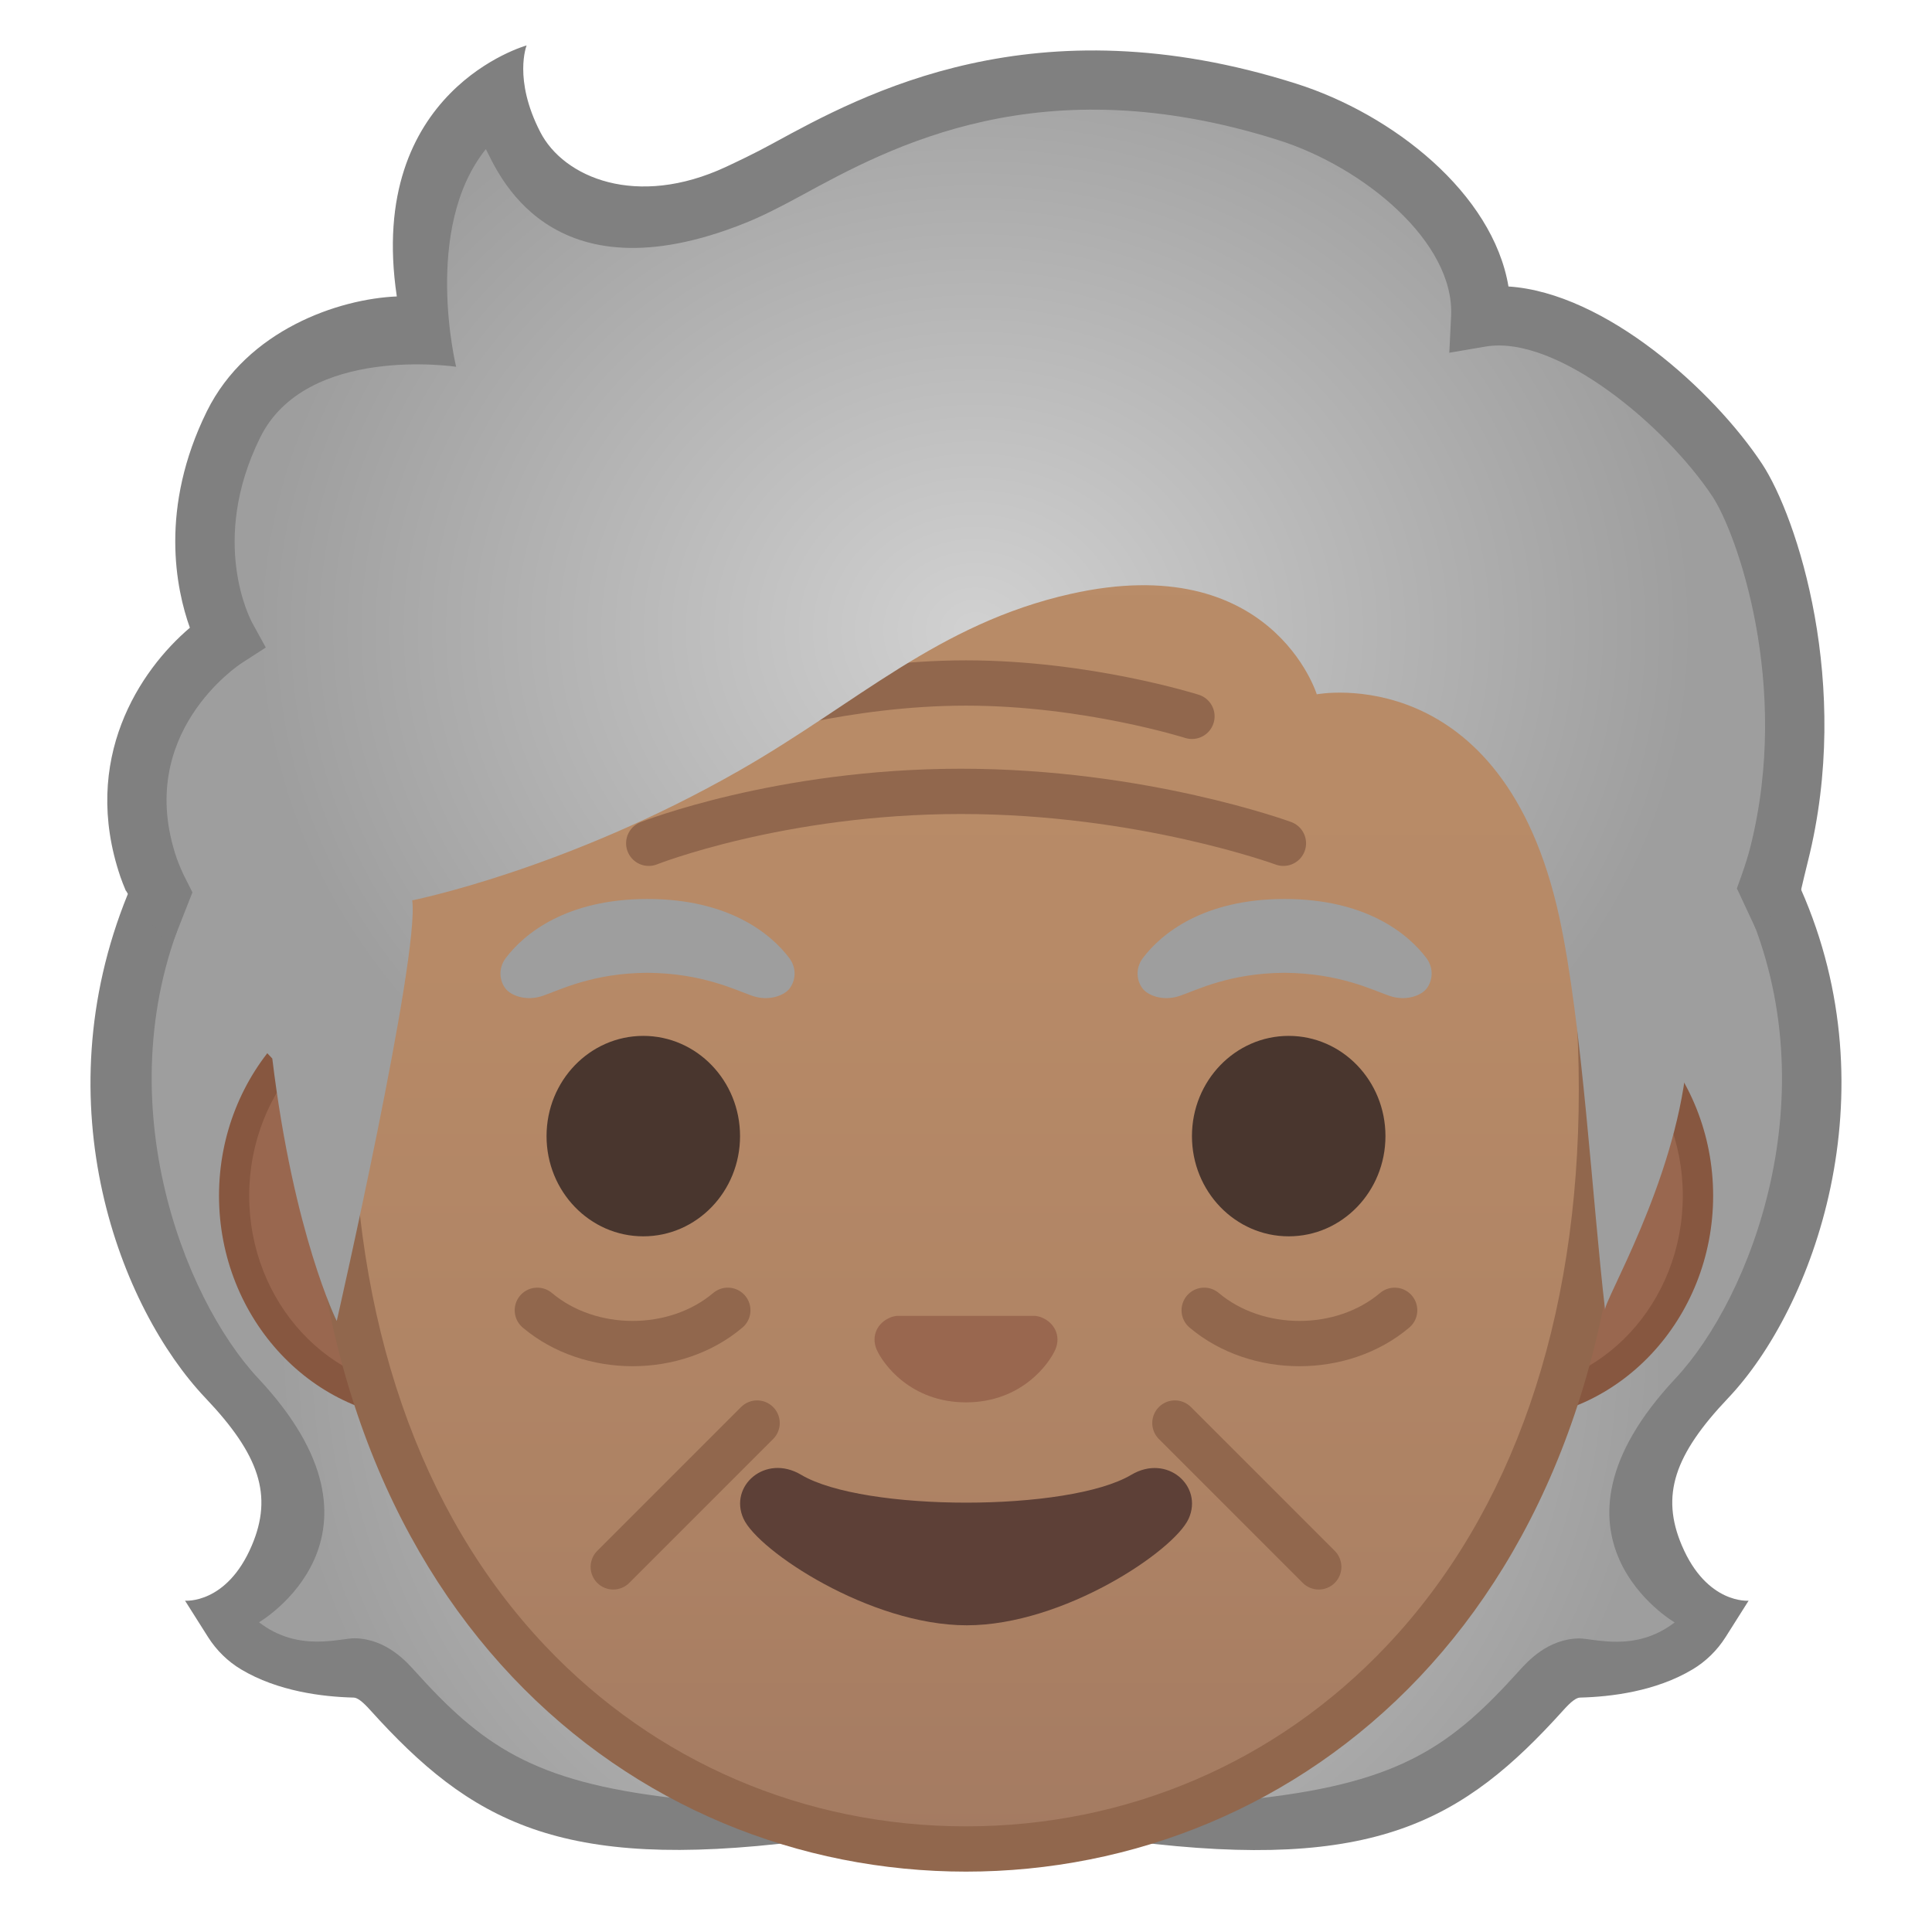 <svg enable-background="new 0 0 128 128" viewBox="0 0 128 128" xmlns="http://www.w3.org/2000/svg"><radialGradient id="c" cx="64.367" cy="89.178" r="45.973" gradientUnits="userSpaceOnUse"><stop stop-color="#D1D1D1" offset="0"/><stop stop-color="#9E9E9E" offset="1"/></radialGradient><path d="m108.4 103.58c-2.09-4.4 0.88-8.29 4.35-11.95 5.68-5.99 12.06-20.73 4.07-35.04-1.51-0.22-23.34 0.11-28.87 0.11h-23.58l-0.01 0.01v-0.01h-23.58c-5.53 0-27.36-0.33-28.87-0.11-8 14.31-1.61 29.05 4.07 35.04 3.47 3.66 6.45 7.56 4.35 11.95-1.29 2.71-3.41 3.54-4.89 3.84 0.39 0.61 0.91 1.13 1.53 1.5 2.11 1.26 4.79 1.55 6.51 1.59 1.05 0.03 1.81 0.72 2.5 1.48 7.36 8.16 12.47 9.85 38.37 9.85v-0.02l0.01 0.02c25.9 0 31.01-1.69 38.37-9.85 0.69-0.77 1.45-1.46 2.5-1.48 1.73-0.04 4.41-0.33 6.51-1.59 0.61-0.37 1.14-0.88 1.53-1.5-1.46-0.3-3.58-1.13-4.87-3.84z" fill="url(#c)"/><path d="m114.49 92.63c-3.56 3.75-4.48 6.44-3.06 9.77 1.66 3.9 4.42 3.65 4.42 3.65l-1.53 2.42c-0.56 0.88-1.31 1.61-2.18 2.13-2.44 1.46-5.41 1.82-7.47 1.87-0.24 0.01-0.58 0.26-1.09 0.83-6.65 7.38-12.52 10.7-28.52 8.7v-3c2.82-0.79 8.45 0.13 8.45 0.13 9.34-1.08 12.7-3.51 17.15-8.45 0.56-0.62 1.88-2.08 3.92-2.13 1-0.02 3.75 0.96 6.37-1.06 0 0-9.77-5.68 0.05-16.16 5-5.34 10.22-18.81 4.69-31.35l-0.38-0.85 0.06-0.12 3.85-0.35c-0.03 0.08 0.12 0.16 0.09 0.24 6.03 13.64 0.83 27.78-4.82 33.73z" fill="#808080"/><path d="m13.62 92.63c3.56 3.75 4.48 6.44 3.06 9.77-1.66 3.9-4.42 3.65-4.42 3.65l1.53 2.42c0.56 0.88 1.31 1.61 2.18 2.13 2.44 1.46 5.41 1.82 7.47 1.87 0.24 0.01 0.58 0.26 1.09 0.83 6.65 7.37 12.52 10.69 28.52 8.69v-3c-2.82-0.79-8.45 0.13-8.45 0.13-9.34-1.08-12.7-3.51-17.15-8.45-0.56-0.62-1.88-2.08-3.92-2.13-1-0.02-3.75 0.96-6.37-1.06 0 0 9.77-5.68-0.05-16.16-5-5.34-10.22-18.81-4.69-31.35l0.38-0.85-0.06-0.12h-4.36c0.03 0.08 0.05 0.15 0.09 0.23-5.71 14.01-0.5 27.45 5.15 33.4z" fill="#808080"/><path d="m28.45 93.06c-7.13 0-12.94-6.21-12.94-13.85s5.8-13.85 12.94-13.85h71.1c7.13 0 12.94 6.21 12.94 13.85s-5.8 13.85-12.94 13.85h-71.1z" fill="#99674F"/><path d="m99.55 66.37c6.58 0 11.94 5.76 11.94 12.85s-5.36 12.85-11.94 12.85h-71.1c-6.58 0-11.94-5.76-11.94-12.85s5.36-12.85 11.94-12.85h71.1m0-2h-71.1c-7.67 0-13.94 6.68-13.94 14.85s6.27 14.85 13.94 14.85h71.11c7.67 0 13.94-6.68 13.94-14.85s-6.28-14.85-13.95-14.85z" fill="#875740"/><linearGradient id="b" x1="64" x2="64" y1="121.62" y2="15.638" gradientUnits="userSpaceOnUse"><stop stop-color="#A47B62" offset="0"/><stop stop-color="#AD8264" offset=".191"/><stop stop-color="#B78A67" offset=".551"/><stop stop-color="#BA8D68" offset="1"/></linearGradient><path d="m64 122.5c-11.09 0-21.38-4.41-28.97-12.43-8.6-9.09-13.14-22.18-13.14-37.86 0-16.07 4.62-30.87 13-41.68 7.83-10.09 18.44-15.88 29.11-15.88s21.28 5.79 29.11 15.88c8.38 10.81 13 25.61 13 41.68 0 15.68-4.54 28.77-13.14 37.86-7.59 8.02-17.87 12.43-28.97 12.43z" fill="url(#b)"/><path d="m64 16.15c10.21 0 20.38 5.58 27.92 15.3 8.18 10.55 12.68 25.02 12.68 40.76 0 15.29-4.4 28.03-12.73 36.83-7.29 7.71-17.19 11.96-27.87 11.96s-20.58-4.25-27.88-11.96c-8.33-8.8-12.73-21.54-12.73-36.83 0-15.73 4.5-30.21 12.68-40.76 7.55-9.72 17.72-15.3 27.93-15.3m0-3c-22.64 0-43.61 24.21-43.61 59.06 0 34.66 21.61 51.79 43.61 51.79s43.61-17.13 43.61-51.79c0-34.84-20.97-59.06-43.61-59.06z" fill="#91674D"/><g fill="#49362E"><ellipse cx="42.62" cy="75.27" rx="6.41" ry="6.64"/><ellipse cx="85.38" cy="75.27" rx="6.41" ry="6.64"/></g><path d="m69.02 87.29c-0.14-0.06-0.28-0.09-0.42-0.11h-9.2c-0.14 0.02-0.28 0.05-0.42 0.11-0.83 0.34-1.29 1.2-0.9 2.12 0.4 0.92 2.23 3.5 5.92 3.5s5.52-2.58 5.92-3.5c0.39-0.91-0.07-1.78-0.9-2.12z" fill="#99674F"/><path d="m74.95 97.71c-4.14 2.46-17.73 2.46-21.87 0-2.38-1.42-4.81 0.75-3.82 2.91 0.97 2.13 8.38 7.06 14.79 7.06s13.73-4.93 14.7-7.06c0.98-2.16-1.42-4.32-3.8-2.91z" fill="#5D4037"/><g fill="none" stroke="#91674D" stroke-linecap="round" stroke-linejoin="round" stroke-miterlimit="10" stroke-width="3"><path d="m42.98 55.87s8.69-3.44 20.69-3.44 21.36 3.44 21.36 3.44"/><path d="m49.03 47.46s6.97-2.21 14.97-2.21 14.97 2.21 14.97 2.21"/><path d="m48.22 86.81c-3.48 2.94-9.13 2.94-12.62 0"/><path d="m92.4 86.81c-3.48 2.94-9.13 2.94-12.62 0"/><line x1="50.16" x2="40.63" y1="94.28" y2="103.81"/><line x1="77.84" x2="87.37" y1="94.28" y2="103.81"/></g><radialGradient id="a" cx="64.608" cy="41.767" r="47.666" gradientTransform="matrix(1 0 0 .864 0 5.672)" gradientUnits="userSpaceOnUse"><stop stop-color="#D1D1D1" offset="0"/><stop stop-color="#9E9E9E" offset="1"/></radialGradient><path d="m48.78 11.8c-16.07 5.7-15.69-5.6-15.69-5.6-8.73 4.35-4.98 14.91-4.98 14.91s-8.85-0.66-12.63 7c-3.96 7.99-0.48 14.12-0.48 14.12s-8.5 5.4-5.16 15.23c2.22 6.52 8.2 12.67 8.2 12.67 1.42 11.69 4.27 17.39 4.27 17.39s5.51-24.18 5-27.87c0 0 10.17-2.02 21.71-8.62 7.8-4.46 13.13-9.7 21.9-11.68 13.34-3 16.32 6.65 16.32 6.65s12.34-2.37 16.07 14.77c1.53 7.05 2.19 18.84 3.03 26.01-0.07-0.62 4.58-8.38 5.4-16.25 0.3-2.92 4.73-10.05 6.06-15.35 2.9-11.54-0.91-20.63-2.7-23.34-3.28-4.97-11.13-11.8-17-10.8 0.3-6.3-4.65-12.13-10.62-14.14-16.31-5.49-33.9 3.2-38.7 4.9z" fill="url(#a)"/><path d="m7.98 58.1c0.1 0.29 0.22 0.59 0.35 0.9l2.98 3.78 1.44-3.66-0.42-0.83c-0.28-0.54-0.47-1.01-0.63-1.45-2.79-8.2 4.07-12.76 4.36-12.94l1.55-1-0.89-1.62c-0.12-0.22-2.89-5.4 0.52-12.3 3.06-6.18 12.98-4.68 12.98-4.68s-2.25-9.17 1.97-14.42c0.72 1.33 4.1 10.16 17.22 4.88 1.02-0.41 2.2-1 3.67-1.8 5.94-3.24 15.87-8.66 31.61-3.68 5.69 1.8 11.68 6.77 11.45 11.65l-0.12 2.44 2.41-0.41c4.72-0.79 11.92 5.25 15.03 9.94 1.59 2.41 5.21 12.45 2.51 23.2-0.15 0.59-0.35 1.23-0.61 1.96l-0.29 0.81 0.06 0.11 1.2 2.57 2.99-2.57c0.07-0.3 0.35-1.5 0.46-1.92 2.94-11.7-0.73-22.83-3.04-26.33-3.2-4.84-10.37-11.33-16.8-11.75-1.04-6.18-7.66-11.41-14.07-13.44-17.34-5.5-28.62 0.66-34.68 3.97-1.26 0.69-2.38 1.21-3.1 1.55-5.91 2.75-10.75 0.71-12.3-2.32-1.8-3.5-0.9-5.73-0.9-5.73s-10.65 2.95-8.6 16.63c-3.84 0.16-9.91 2.21-12.58 7.6-3.17 6.42-2.05 11.78-1.13 14.35-3.3 2.8-7.26 8.7-4.6 16.51z" fill="#808080"/><path d="m52.29 63.47c-1.2-1.59-3.99-3.91-9.39-3.91s-8.19 2.32-9.39 3.91c-0.53 0.71-0.4 1.52-0.03 2.01 0.34 0.46 1.35 0.88 2.47 0.5s3.3-1.51 6.95-1.53c3.65 0.03 5.84 1.15 6.95 1.53 1.12 0.38 2.13-0.04 2.47-0.5 0.37-0.49 0.5-1.3-0.03-2.01z" fill="#9E9E9E"/><path d="m94.5 63.47c-1.2-1.59-3.99-3.91-9.39-3.91s-8.19 2.32-9.39 3.91c-0.53 0.71-0.4 1.52-0.03 2.01 0.34 0.46 1.35 0.88 2.47 0.5s3.3-1.51 6.95-1.53c3.65 0.03 5.84 1.15 6.95 1.53 1.12 0.38 2.13-0.04 2.47-0.5 0.36-0.49 0.5-1.3-0.03-2.01z" fill="#9E9E9E"/></svg>
